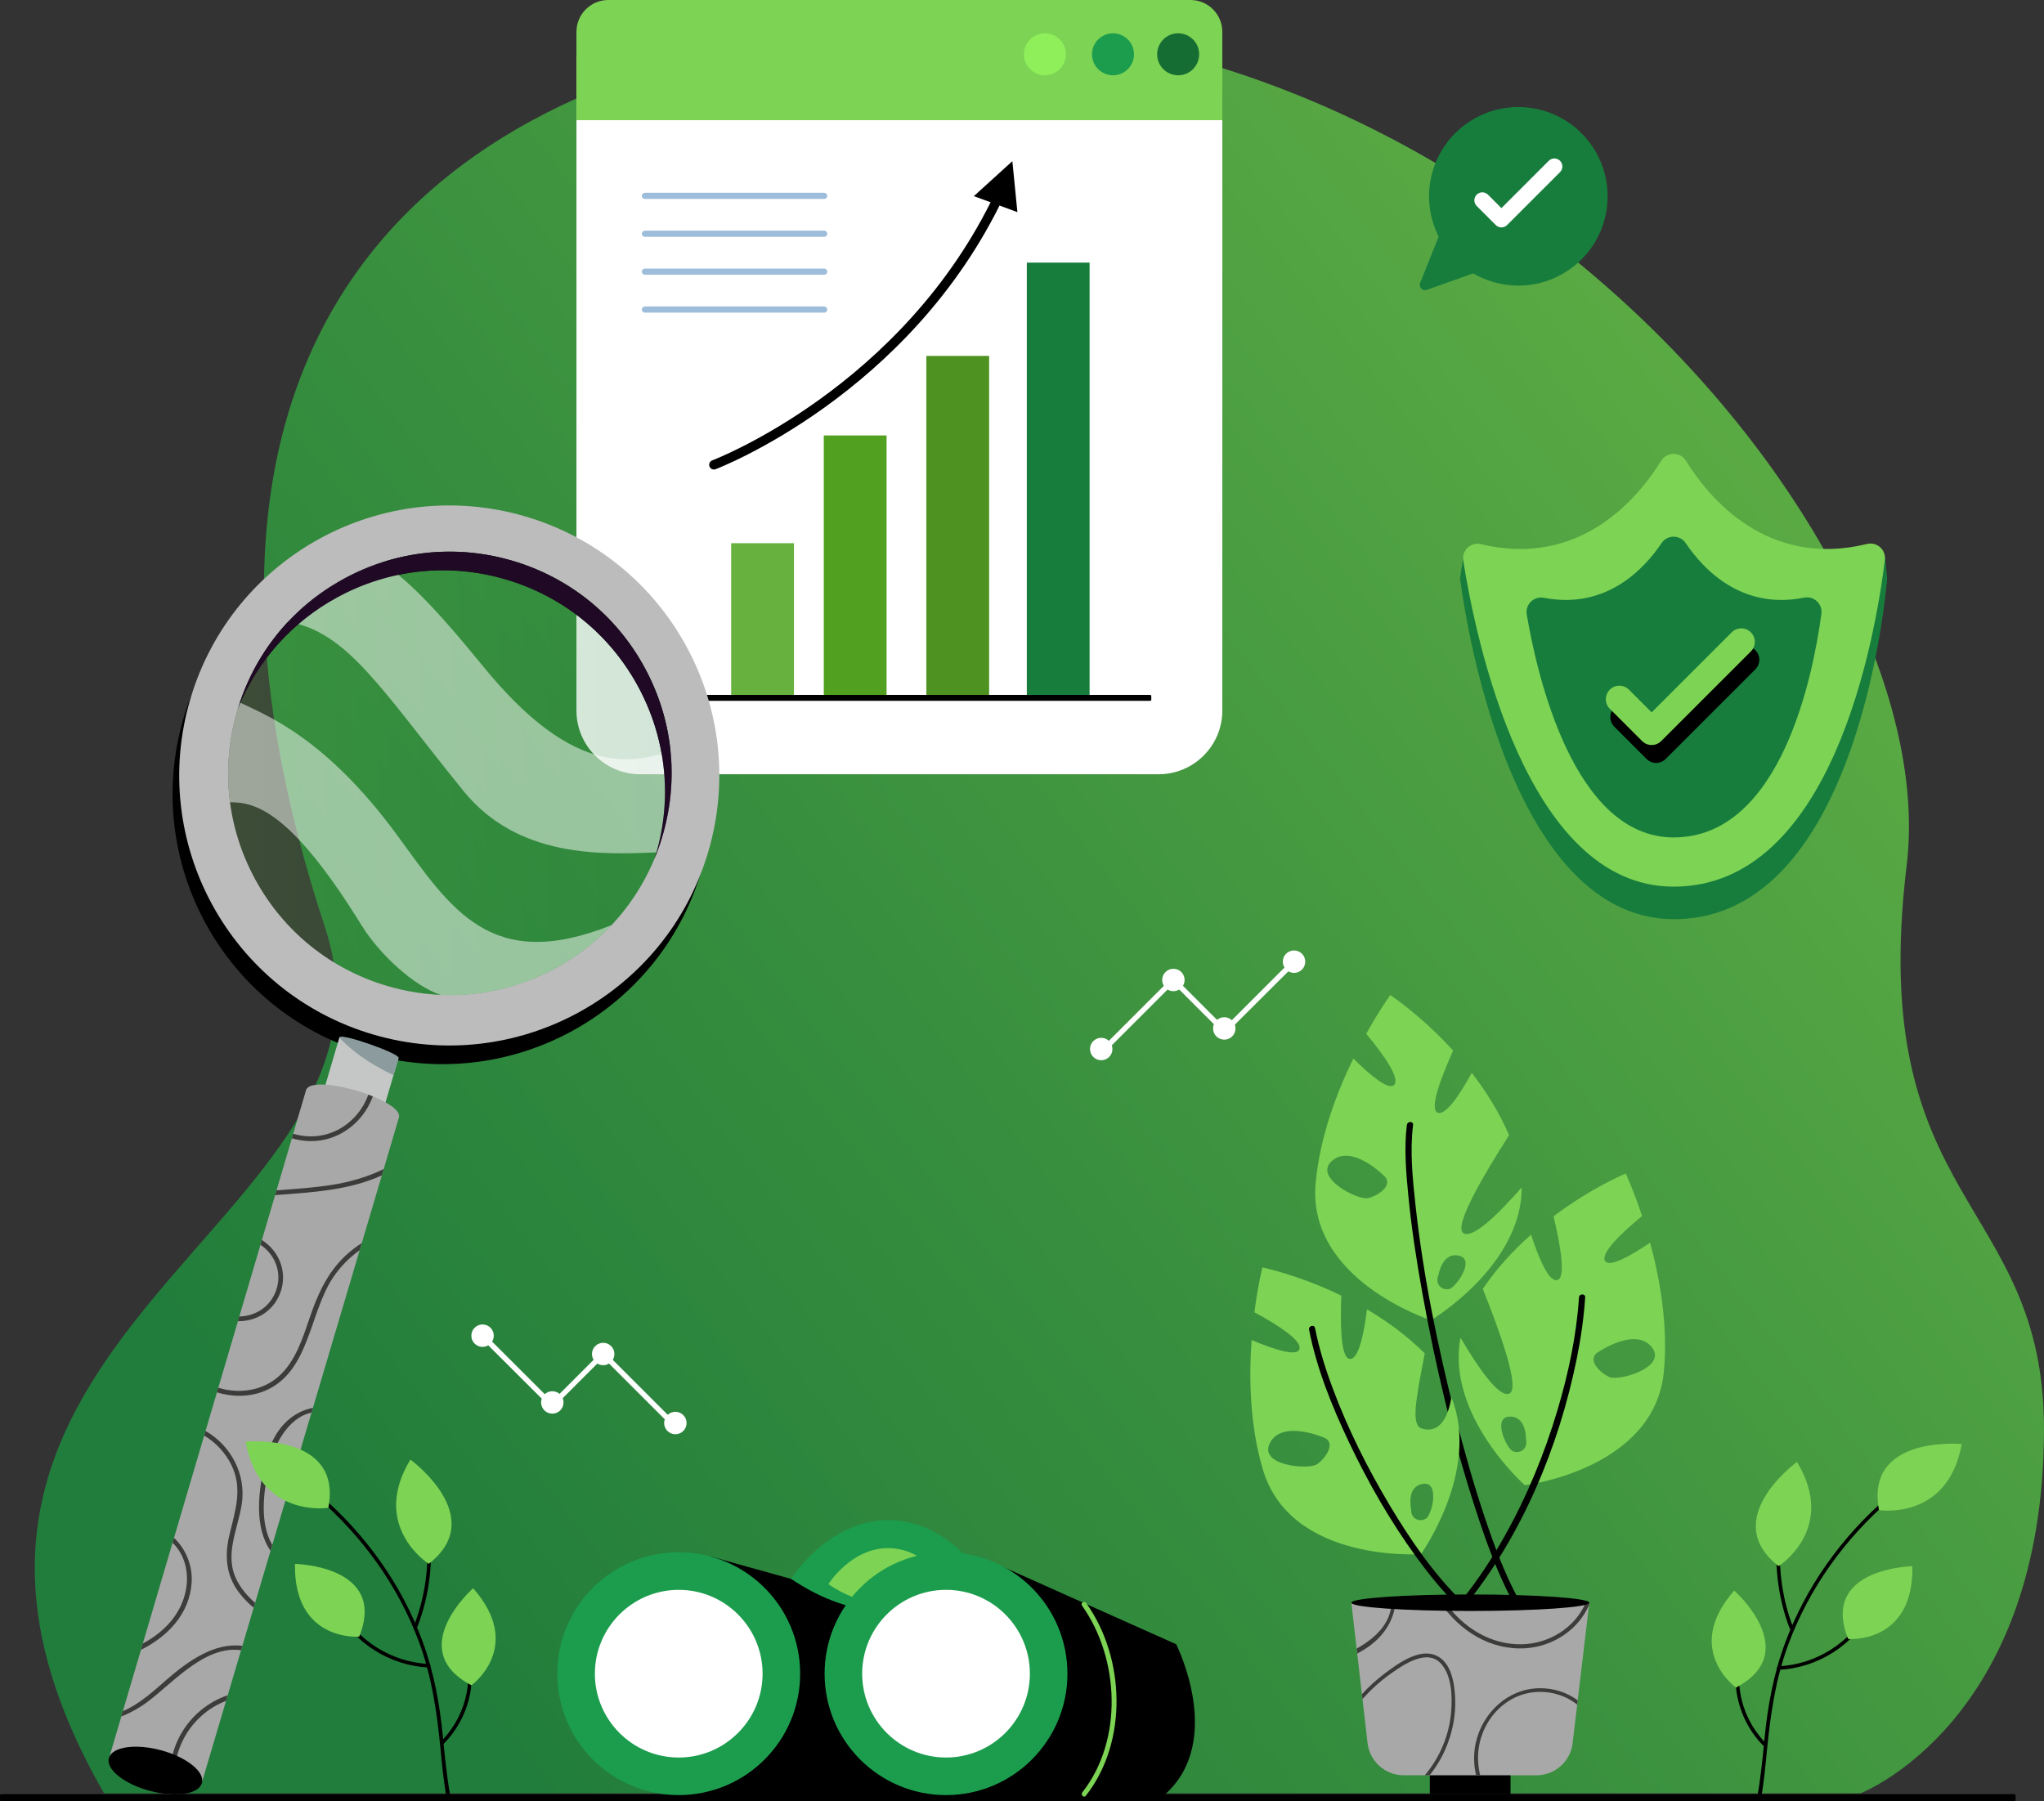 <?xml version="1.0" encoding="UTF-8"?>
<svg xmlns="http://www.w3.org/2000/svg" xmlns:xlink="http://www.w3.org/1999/xlink" viewBox="0 0 885.83 780.72">
  <rect x="0" y="0" width="885.83" height="780.72" fill="#333333" stroke="none"/>
  <defs>
    <style>
      .cls-1 {
        fill: url(#Unbenannter_Verlauf_12-2);
      }

      .cls-1, .cls-2, .cls-3, .cls-4, .cls-5, .cls-6, .cls-7, .cls-8, .cls-9, .cls-10, .cls-11, .cls-12, .cls-13, .cls-14, .cls-15, .cls-16, .cls-17, .cls-18, .cls-19 {
        stroke-width: 0px;
      }

      .cls-20 {
        opacity: .2;
      }

      .cls-21 {
        mix-blend-mode: screen;
        opacity: .5;
      }

      .cls-2 {
        fill: url(#Unbenannter_Verlauf_12);
      }

      .cls-22 {
        isolation: isolate;
      }

      .cls-4 {
        fill: #52a020;
      }

      .cls-5 {
        fill: #4e9321;
      }

      .cls-6 {
        fill: #3c3c3b;
      }

      .cls-7 {
        fill: #a8a8a8;
      }

      .cls-8 {
        fill: #1f0925;
      }

      .cls-9 {
        fill: #1c9d4e;
      }

      .cls-10 {
        fill: #166d33;
      }

      .cls-11 {
        fill: #177d3c;
      }

      .cls-12 {
        fill: #c5c7c6;
      }

      .cls-13 {
        fill: #bcbcbc;
      }

      .cls-14 {
        fill: #8c9b9e;
      }

      .cls-15 {
        fill: #8eef5b;
      }

      .cls-16 {
        fill: #9ebdda;
      }

      .cls-17 {
        fill: #7dd354;
      }

      .cls-18 {
        fill: #fff;
      }

      .cls-19 {
        fill: #67b23f;
      }
    </style>
    <linearGradient id="Unbenannter_Verlauf_12" data-name="Unbenannter Verlauf 12" x1="850.55" y1="156.31" x2="162.88" y2="690.47" gradientUnits="userSpaceOnUse">
      <stop offset="0" stop-color="#62b045"/>
      <stop offset=".6" stop-color="#388f3e"/>
      <stop offset="1" stop-color="#217d3b"/>
    </linearGradient>
    <linearGradient id="Unbenannter_Verlauf_12-2" data-name="Unbenannter Verlauf 12" x1="98.88" y1="335.19" x2="291.07" y2="335.19" xlink:href="#Unbenannter_Verlauf_12"/>
  </defs>
  <g class="cls-22">
    <g id="Ebene_2" data-name="Ebene 2">
      <g id="Ebene_1-2" data-name="Ebene 1">
        <g>
          <path class="cls-2" d="M806.26,777.28s79.56-30.5,79.56-158.02c0-100.05-77.35-97.15-59.49-244.34,17.87-147.19-210-410.98-494.42-357.26C158.21,50.46,65.36,173.13,140.88,402.03c42.48,128.76-210.25,175.93-95.78,375.25h761.16Z"/>
          <g>
            <path class="cls-18" d="M249.82,24.27v283.69c0,15.25,12.36,27.62,27.62,27.62h224.67c15.25,0,27.62-12.37,27.62-27.62V24.27H249.82Z"/>
            <rect class="cls-3" x="288.42" y="301.19" width="210.52" height="2.56" rx=".45" ry=".45"/>
            <g>
              <path class="cls-16" d="M357.18,132.83h-77.62c-.7,0-1.33.5-1.4,1.2-.08.8.54,1.47,1.33,1.47h77.7c.74,0,1.33-.6,1.33-1.33h0c0-.74-.6-1.33-1.33-1.33Z"/>
              <path class="cls-16" d="M357.18,116.4h-77.62c-.7,0-1.33.5-1.4,1.2-.08.8.54,1.47,1.33,1.47h77.7c.74,0,1.33-.6,1.33-1.33h0c0-.74-.6-1.33-1.33-1.33Z"/>
              <path class="cls-16" d="M357.18,99.98h-77.62c-.7,0-1.33.5-1.4,1.2-.08.8.54,1.47,1.33,1.47h77.7c.74,0,1.33-.6,1.33-1.33h0c0-.74-.6-1.33-1.33-1.33Z"/>
              <path class="cls-16" d="M357.18,83.56h-77.62c-.7,0-1.33.5-1.4,1.2-.08.8.54,1.47,1.33,1.47h77.7c.74,0,1.33-.6,1.33-1.33h0c0-.74-.6-1.33-1.33-1.33Z"/>
            </g>
            <g>
              <rect class="cls-19" x="316.87" y="235.43" width="27.21" height="65.76"/>
              <rect class="cls-4" x="357.01" y="188.73" width="27.21" height="112.46"/>
              <rect class="cls-5" x="401.46" y="154.26" width="27.21" height="146.92"/>
              <rect class="cls-11" x="445" y="113.82" width="27.21" height="187.37"/>
              <polygon class="cls-3" points="422.05 85.01 440.92 91.94 438.74 69.85 422.05 85.01"/>
              <path class="cls-3" d="M309.38,203.5c-.83,0-1.61-.51-1.91-1.33-.39-1.06.14-2.23,1.2-2.63.82-.31,82.72-31.69,122.67-116.03.48-1.02,1.7-1.45,2.72-.97,1.02.48,1.45,1.7.97,2.72-40.68,85.89-124.09,117.8-124.93,118.11-.23.09-.48.13-.71.13Z"/>
            </g>
            <g>
              <path class="cls-17" d="M529.73,13.81v38.28H249.82V13.81c0-7.62,6.18-13.81,13.81-13.81h252.29c7.63,0,13.81,6.18,13.81,13.81Z"/>
              <g>
                <path class="cls-15" d="M461.95,23.53c0,5.03-4.07,9.1-9.1,9.1s-9.1-4.07-9.1-9.1,4.07-9.1,9.1-9.1,9.1,4.07,9.1,9.1Z"/>
                <path class="cls-9" d="M491.45,23.53c0,5.03-4.07,9.1-9.1,9.1s-9.1-4.07-9.1-9.1,4.07-9.1,9.1-9.1,9.1,4.07,9.1,9.1Z"/>
                <path class="cls-10" d="M519.69,23.53c0,5.03-4.07,9.1-9.1,9.1s-9.1-4.07-9.1-9.1,4.07-9.1,9.1-9.1,9.1,4.07,9.1,9.1Z"/>
              </g>
            </g>
          </g>
          <rect class="cls-3" y="777.62" width="873.51" height="3.09" rx=".54" ry=".54"/>
          <g>
            <path class="cls-3" d="M79.59,311.1c-18.27,61.98,17.17,127.05,79.15,145.32,61.99,18.27,127.05-17.16,145.32-79.15,18.27-61.99-17.16-127.04-79.15-145.32-61.98-18.27-127.04,17.16-145.32,79.15ZM99.96,316.11c7.26-24.61,23.66-44.92,46.19-57.19,22.53-12.27,48.49-15.04,73.1-7.78,24.61,7.26,44.92,23.66,57.19,46.19,12.28,22.53,15.04,48.49,7.78,73.1-7.26,24.61-23.66,44.92-46.19,57.19-22.53,12.27-48.49,15.03-73.1,7.78-24.61-7.26-44.92-23.65-57.19-46.19-12.27-22.54-15.03-48.49-7.78-73.11Z"/>
            <g>
              <path class="cls-12" d="M147.11,449.57c8.1,4.1,16.83,6.72,25.63,8.99l-10.33,35.04-26.02-7.67,10.72-36.36Z"/>
              <path class="cls-14" d="M172.74,458.56l-2.19,7.42c-11.42-5.29-18.82-11.29-23.48-16.25l.05-.15c.68-1.93,26.3,7.06,25.63,8.99Z"/>
            </g>
            <path class="cls-7" d="M172.86,484.41l-1.33,4.52-1.46,4.96-2.24,7.59-1.46,4.96-.07.22-.81,2.75-8.69,29.33-.93,3.13h0s-20.26,68.35-20.26,68.35l-.6,2.02-17.01,57.37h0s-.75,2.55-.75,2.55l-6.69,22.55-.63,2.12-4.89,16.5-.56,1.89-5.79,19.54-.72,2.43h0s-10.89,36.73-10.89,36.73c-2.65,2.34-6.47,3.51-10.74,3.68-.61.03-1.23.03-1.87,0h0c-10.39-.28-22.7-6.08-27.31-15.25l5.43-18.41.67-2.29,7.83-26.57.8-2.71,12.89-43.72.63-2.1h0s13.07-44.34,13.07-44.34l.59-1.99,4.94-16.73.59-1.98,8.51-28.87.61-2.05,9.16-31.06.61-2.08,5.74-19.46.61-2.06,6.33-21.47.32-1.1.59-1.98.55-1.87,2.24-7.62,1.45-4.94,1.3-4.41c1.34-4.52,15.8-2.29,27.02,1.89.66.24,1.31.5,1.94.75,6.94,2.81,12.15,6.32,11.29,9.22Z"/>
            <path class="cls-6" d="M166.3,506.67l-.81,2.75c-14.3,6.56-30.57,7.38-46.28,8.57l.61-2.06c7.99-.61,16.01-1.12,23.9-2.35,7.56-1.19,15.46-3.39,22.58-6.9Z"/>
            <path class="cls-6" d="M161.57,475.19c-3.2,8.9-10.67,16.13-19.95,18.53-5.02,1.3-10.28,1.09-15.15-.36l.59-1.98c4.5,1.36,9.33,1.56,14.01.35,8.7-2.24,15.58-8.98,18.56-17.29.66.24,1.31.5,1.94.75Z"/>
            <path class="cls-6" d="M156.79,538.74l-.93,3.13h0c-4.44,3.18-8.34,7.12-11.43,11.7-10.46,15.46-10.16,41.18-29.72,49.29-6.57,2.72-13.95,2.67-20.71.63l.59-1.98c10.29,3.06,21.53.92,28.74-7.54,6.36-7.45,8.87-17.43,12.16-26.44,3.27-8.94,7.55-17.19,14.68-23.69,2.07-1.89,4.3-3.59,6.64-5.09Z"/>
            <path class="cls-6" d="M121.47,560.34c-3.04,8.13-10.67,12.46-18.38,12.29l.61-2.05c6.94-.07,13.67-4.2,16.1-11.7,2.53-7.82-.89-15.37-6.95-19.36l.61-2.08c7.34,4.57,11.4,13.83,8.01,22.9Z"/>
            <path class="cls-6" d="M135.6,610.23l-.6,2.02c-10.3,2.16-16.58,14.48-18.66,24.42-2.14,10.26-3.85,23.49,1.65,32.94h0s-.75,2.55-.75,2.55c-7.1-10.35-5.3-25.39-2.64-37.19,1.71-7.58,4.86-15.23,11.11-20.19,2.93-2.32,6.33-3.94,9.89-4.56Z"/>
            <path class="cls-6" d="M110.55,694.72l-.63,2.12c-2.38-2.02-4.56-4.24-6.44-6.74-5.65-7.52-6.16-16-4.03-24.93,2.49-10.43,5.9-20.22.72-30.46-2.64-5.2-6.73-9.59-11.7-12.5l.59-1.99c10.87,6.13,17.67,18.66,15.74,31.54-1.68,11.15-7.81,22.23-2.11,33.25,1.93,3.74,4.69,6.92,7.86,9.71Z"/>
            <path class="cls-6" d="M83.04,686.15c-1,13.51-10.48,23.23-21.96,28.92l.8-2.71c9.14-4.92,16.69-12.61,18.7-23.27,1.32-7.01-.19-14.52-5.17-19.8-.21-.22-.43-.44-.64-.65l.63-2.1c5.16,4.83,8.19,12.14,7.64,19.6Z"/>
            <path class="cls-6" d="M105.03,713.34l-.56,1.89c-15.36-2.13-28.78,13.37-39.94,21.93-3.48,2.68-7.61,5.11-11.96,6.79l.67-2.29c7.34-3.13,13.34-8.76,19.3-13.93,8.91-7.72,20.44-15.96,32.48-14.38Z"/>
            <path class="cls-6" d="M98.68,734.76l-.72,2.43h0c-15.45,5.95-25.19,22.51-21.55,39.72.06.26.01.5-.08.69-.61.03-1.23.03-1.87,0h0s-.03-.09-.04-.14c-3.97-18.84,7.03-36.87,24.27-42.7Z"/>
            <path class="cls-3" d="M87.53,772.78c-1.3,4.87-11.39,6.42-22.53,3.44-11.14-2.97-19.12-9.33-17.82-14.2,1.3-4.87,11.39-6.42,22.53-3.44,11.14,2.97,19.12,9.33,17.82,14.2Z"/>
            <path class="cls-13" d="M82.47,303.02c-18.27,61.98,17.16,127.05,79.15,145.32,61.99,18.27,127.05-17.17,145.32-79.15,18.27-61.99-17.16-127.04-79.15-145.32-61.98-18.27-127.04,17.16-145.32,79.15ZM102.84,308.03c7.26-24.61,23.66-44.92,46.19-57.19,22.53-12.27,48.49-15.04,73.1-7.78,24.61,7.26,44.92,23.66,57.19,46.19,12.28,22.53,15.04,48.49,7.78,73.1-7.26,24.61-23.66,44.92-46.19,57.19-22.53,12.27-48.49,15.03-73.1,7.78-24.61-7.26-44.92-23.65-57.19-46.19-12.27-22.54-15.03-48.49-7.78-73.11Z"/>
            <g class="cls-20">
              <path class="cls-1" d="M110.62,381.13c12.27,22.53,32.58,38.93,57.19,46.19,7.66,2.26,15.44,3.55,23.21,3.88,17.21.74,34.37-3.2,49.89-11.66,9.12-4.97,17.23-11.25,24.14-18.6,8.5-9.05,15.18-19.71,19.67-31.52.88-2.32,1.67-4.68,2.38-7.08,3.57-12.12,4.72-24.56,3.49-36.77-1.26-12.58-5.04-24.9-11.27-36.34-12.27-22.53-32.58-38.94-57.19-46.19-18.77-5.54-38.33-5.24-56.55.66-5.67,1.83-11.2,4.21-16.55,7.12-9.14,4.97-17.27,11.27-24.18,18.64-9.32,9.92-16.45,21.79-20.89,35-.4,1.17-.77,2.35-1.12,3.55-3.86,13.09-4.88,26.57-3.15,39.7,1.52,11.56,5.18,22.86,10.93,33.41Z"/>
            </g>
            <g class="cls-21">
              <path class="cls-18" d="M124.85,269.48c25.76,4.42,40.2,29.1,75.89,73.2,23.62,29.19,59.76,27.77,83.99,26.75.88-2.32,1.67-4.68,2.38-7.08,3.57-12.12,4.72-24.56,3.49-36.77-18.51,5.99-43.39,9.59-81.04-36.56-23.25-28.5-33.07-37.4-43.97-45.31-5.67,1.83-11.2,4.21-16.55,7.12-9.14,4.97-17.27,11.27-24.18,18.64Z"/>
            </g>
            <g class="cls-21">
              <path class="cls-18" d="M99.69,347.73c11.52-.21,27.14,5.01,56.88,53.13,7.95,12.87,22.83,26.56,34.46,30.35,17.21.74,34.37-3.2,49.89-11.66,9.12-4.97,17.23-11.25,24.14-18.6-52.48,21.03-69.53-6.97-92.98-39.01-31.06-42.42-56.98-52.04-68.12-57.46-.4,1.17-.77,2.35-1.12,3.55-3.86,13.09-4.88,26.57-3.15,39.7Z"/>
            </g>
            <path class="cls-8" d="M103.19,306.88s0,.01,0,.02c0-.01,0-.02,0-.02h0c8.32-20.45,23.31-37.26,42.96-47.96,22.53-12.27,48.49-15.04,73.1-7.78,24.61,7.26,44.92,23.66,57.19,46.19,12.28,22.53,15.04,48.49,7.79,73.1-.11.38-.22.75-.34,1.13.03-.06.05-.12.08-.18.44-1.1.87-2.22,1.28-3.34.68-1.87,1.3-3.77,1.86-5.69.53-1.78,1-3.57,1.42-5.37.33-1.44.64-2.88.91-4.32,0,0,0,0,0,0,.67-3.6,1.14-7.23,1.4-10.85.02-.36.05-.72.07-1.09.08-1.45.14-2.9.16-4.34,0-.36,0-.72,0-1.09,0-1.08-.01-2.17-.05-3.25-.01-.36-.03-.73-.04-1.09-.06-1.44-.16-2.89-.29-4.32-.06-.72-.14-1.44-.22-2.15-.08-.72-.17-1.44-.27-2.15-.05-.36-.1-.72-.15-1.07-.32-2.14-.71-4.28-1.17-6.4-.23-1.06-.49-2.12-.75-3.17-.18-.7-.36-1.4-.56-2.1-.2-.7-.4-1.4-.61-2.09-.21-.7-.43-1.39-.65-2.08-1.82-5.53-4.15-10.93-7-16.15-12.27-22.53-32.58-38.94-57.19-46.19-24.61-7.26-50.57-4.49-73.1,7.78-.35.19-.7.39-1.05.58-.7.39-1.39.79-2.07,1.2-1.03.61-2.04,1.24-3.05,1.88-.67.43-1.33.87-1.99,1.31-1.63,1.11-3.23,2.27-4.79,3.47-3.11,2.4-6.06,4.98-8.83,7.73-.55.55-1.1,1.1-1.64,1.67-9.18,9.55-16.29,20.96-20.9,33.67-.14.37-.27.75-.4,1.13-.4,1.12-.77,2.26-1.12,3.41Z"/>
          </g>
          <g>
            <g>
              <path class="cls-3" d="M654.37,777.62c.09-.01.17-.02.26-.03v-15.15h-34.96v15.15c.09.01.17.02.26.03h34.44Z"/>
              <path class="cls-7" d="M688.77,694.65l-.13,1.11-1.29,10.94-.2,1.63-.28,2.37-.2,1.64-2.93,24.63h0s-.21,1.86-.21,1.86l-1.98,16.7c-.94,7.94-7.68,13.92-15.67,13.92h-57.53c-8.02,0-14.76-6.01-15.68-13.97l-2.19-19.04-.25-2.11-.43-3.73-.26-2.23h0s-.16-1.42-.16-1.42l-.26-2.23-.93-8.04-.25-2.16-1.18-10.22-.21-1.86-.9-7.79h103.1Z"/>
              <path class="cls-6" d="M688.77,694.65l-.13,1.11c-4.66,10.54-15.43,17.81-27.37,18.62-15.24,1.03-28.72-7.52-37.01-19.73h2.17c7.61,10.66,19.35,18.21,32.9,18.02,12.08-.17,23.34-7.28,27.88-18.02h1.57Z"/>
              <path class="cls-6" d="M604.71,694.65c-.37,5.92-3.31,11.46-7.6,15.69-2.62,2.59-5.66,4.64-8.9,6.34l-.25-2.16c8-4.45,14.8-10.79,15.1-19.87h1.66Z"/>
              <path class="cls-6" d="M639.72,769.45h1.76c-1.87-7.64-.99-15.85,3.46-23.12,4.12-6.72,10.84-11.6,18.71-12.75,7.06-1.03,14.36.81,19.88,5.25l.22-1.86h0c-4.74-3.52-10.6-5.33-16.56-5.26-13.74.16-24.84,10.73-27.66,23.87-1,4.68-.87,9.38.18,13.87Z"/>
              <path class="cls-6" d="M590.24,734.33l.25,2.11c3.59-4.1,7.64-7.78,12.1-10.94,5.78-4.09,16.19-11.35,22.23-4.08,4.29,5.17,4.58,13.49,4.14,19.88-.71,10.32-4.82,20.3-11.49,28.15h2.08c2.72-3.37,5-7.11,6.76-11.11,3.11-7.04,4.69-14.8,4.31-22.51-.31-6.29-1.59-15.14-8.01-18.19-7.39-3.52-16.62,3.31-22.26,7.51-3.67,2.74-7.06,5.81-10.12,9.18Z"/>
              <ellipse class="cls-3" cx="637.22" cy="694.65" rx="51.55" ry="3.58"/>
            </g>
            <g>
              <path class="cls-17" d="M634.04,534.31c-3.85-3.21,8.81-24.86,19.97-42.29-4.37-10.12-10.09-19.19-16.17-27.02-5.15,9.36-11.44,18.88-14.89,17.19-3.49-1.73,1.47-14.94,6.81-26.83-13.99-15.39-27.24-24.08-27.24-24.08,0,0-4.65,6.39-10.42,16.79,7.27,8.74,15.05,19.49,11.97,22.25-2.42,2.16-9.93-4.01-17.57-11.54-7.17,14.7-14.44,33.86-16.31,53.78-4.01,42.34,49.98,59.65,49.98,59.65,0,0,39.37-23.41,39.32-57.58-9.12,10.45-21.47,23.01-25.45,19.68ZM592.91,519.28c-4.35,1.04-24.05-8.88-15.6-16.17,8.45-7.29,21.92,5.98,21.92,5.98,5.51,4.35-1.95,9.17-6.32,10.19ZM628.1,558.68c-2.9.76-6.55-1.9-4.65-6.2,0,0,1.54-9.9,8.83-8.24,7.27,1.66-1.28,13.68-4.18,14.44Z"/>
              <path class="cls-3" d="M609.71,487.59c-1.24,10.04-.36,20.39.61,30.41,1.39,14.36,3.6,28.64,6.17,42.84,5.73,31.67,13.18,63.21,23.16,93.82,4.34,13.31,9.11,26.7,15.71,39.09.81,1.52,3.12.17,2.31-1.35-5.8-10.87-10.1-22.54-14.03-34.19-4.89-14.5-9.06-29.24-12.82-44.08-7.65-30.16-14.01-60.9-17.38-91.86-1.24-11.39-2.46-23.25-1.05-34.68.21-1.7-2.46-1.69-2.67,0h0Z"/>
              <path class="cls-17" d="M629.03,605.62c-2.2,13.07-7.91,15.12-12.85,13.53-4.77-1.54-2.61-12.24,1.28-32.57-7.81-7.76-16.5-14.06-25.05-19.09-1.31,10.61-3.61,21.8-7.43,21.49-3.87-.28-4.18-14.41-3.66-27.42-18.69-9.07-34.22-12.23-34.22-12.23,0,0-1.95,7.65-3.47,19.45,10,5.41,21.25,12.51,19.4,16.22-1.45,2.9-10.71-.05-20.61-4.2-1.19,16.34-.81,36.83,4.84,56.01,12.01,40.79,68.55,36.8,68.55,36.8,0,0,25.93-36.26,13.2-67.98ZM570.87,634.59c-3.66,2.59-25.64.71-20.49-9.21,5.13-9.9,22.58-2.61,22.58-2.61,6.72,1.99,1.57,9.26-2.09,11.82ZM618.17,658.07c-2.4,1.78-6.79.69-6.62-3.99,0,0-2.26-9.78,5.13-10.95,7.38-1.16,3.92,13.18,1.5,14.94Z"/>
              <path class="cls-17" d="M715.12,538.61c-8.88,5.98-17.43,10.64-19.4,8.07-2.52-3.28,7.15-12.39,15.93-19.64-3.75-11.28-7.1-18.43-7.1-18.43,0,0-14.65,6.05-31.27,18.54,3.02,12.68,5.41,26.59,1.66,27.64-3.7,1.02-8.1-9.52-11.4-19.68-7.43,6.58-14.77,14.41-20.94,23.53,7.72,19.21,16.07,42.84,11.68,45.28-4.54,2.49-14.29-12.16-21.32-24.12-6.41,33.57,27.88,63.94,27.88,63.94,0,0,56.25-6.89,60.24-49.25,1.9-19.9-1.66-40.08-5.96-55.89ZM655.57,628.96c-2.71-1.28-8.86-14.67-1.4-14.96,7.48-.26,7.15,9.76,7.15,9.76,1.04,4.58-3.04,6.48-5.75,5.2ZM697.5,596.86c-4.08-1.83-10.52-7.95-4.3-11.18,0,0,15.72-10.52,22.65-1.78,6.96,8.76-14.27,14.79-18.35,12.96Z"/>
              <path class="cls-3" d="M684.3,562.33c-1.07,16.64-4.62,33.11-9.38,49.06-5.6,18.74-13.09,36.98-22.65,54.06-5.54,9.9-11.8,19.41-18.92,28.25-1.07,1.33.81,3.23,1.89,1.89,24.48-30.41,40.31-68.4,48.05-106.5,1.79-8.83,3.11-17.77,3.69-26.76.11-1.72-2.56-1.71-2.67,0h0Z"/>
              <path class="cls-3" d="M567.33,576.32c3.33,16.99,9.97,33.34,17.37,48.93,8.2,17.28,17.8,34.02,29.04,49.51,5.33,7.34,11.04,14.44,17.49,20.83,1.22,1.21,3.11-.68,1.89-1.89-12.13-12.03-21.94-26.41-30.7-41.02-9.7-16.19-18.23-33.21-24.83-50.9-3.18-8.52-5.93-17.24-7.68-26.17-.33-1.69-2.91-.97-2.58.71h0Z"/>
            </g>
          </g>
          <g>
            <g>
              <polygon class="cls-3" points="307.86 674.59 376.11 693.61 504.86 777.78 299.19 777.78 307.86 674.59"/>
              <path class="cls-3" d="M433.81,678.72l75.93,33.94s21.16,41.87-4.88,65.12h-87.03l15.99-99.06Z"/>
              <path class="cls-9" d="M342.87,684.35s15.83-25.47,42.18-25.47,41.38,25.47,41.38,25.47c0,0-35.94,31.98-83.55,0Z"/>
              <path class="cls-17" d="M359.01,686.62s9.72-15.63,25.88-15.63,25.39,15.63,25.39,15.63c0,0-22.06,19.63-51.28,0Z"/>
              <circle class="cls-9" cx="294.15" cy="725.41" r="52.62"/>
              <path class="cls-18" d="M294.15,761.75c-20.04,0-36.34-16.3-36.34-36.34s16.3-36.34,36.34-36.34,36.34,16.3,36.34,36.34-16.3,36.34-36.34,36.34Z"/>
            </g>
            <g>
              <circle class="cls-9" cx="409.99" cy="725.41" r="52.62"/>
              <path class="cls-18" d="M409.99,761.75c-20.04,0-36.34-16.3-36.34-36.34s16.3-36.34,36.34-36.34,36.34,16.3,36.34,36.34-16.3,36.34-36.34,36.34Z"/>
            </g>
            <path class="cls-17" d="M468.89,695.88c16.34,22.87,17.92,58.38.17,80.96-.84,1.07.66,2.58,1.51,1.51,18.32-23.31,17.12-59.82.17-83.54-.79-1.11-2.64-.04-1.84,1.07h0Z"/>
          </g>
          <g>
            <path class="cls-11" d="M695.97,92.65c-4.18,20.96-24.55,34.56-45.51,30.39-20.96-4.18-34.56-24.55-30.39-45.51,4.18-20.96,24.55-34.56,45.51-30.39,20.96,4.18,34.56,24.55,30.39,45.51Z"/>
            <path class="cls-18" d="M650.69,98.56c-.89,0-1.77-.34-2.45-1.01l-8.27-8.27c-1.35-1.35-1.35-3.54,0-4.9s3.54-1.35,4.9,0l5.82,5.82,20.5-20.5c1.35-1.35,3.54-1.35,4.9,0,1.35,1.35,1.35,3.54,0,4.9l-22.95,22.95c-.68.68-1.56,1.01-2.45,1.01Z"/>
            <path class="cls-11" d="M625.1,98.56l-9.64,24.05c-.74,1.84,1.04,3.69,2.91,3.03l25.57-9.12-18.84-17.96Z"/>
          </g>
          <g>
            <path class="cls-18" d="M291.64,615.47l-29.43-29.43c-.43-.43-1.19-.43-1.62,0l-21.37,21.37-27.24-27.23c-.64.47-1.29.94-1.8,1.5l28.24,28.15c.45.45,1.17.45,1.62,0l21.37-21.37,30.01,30.01c.15.15.33.24.53.29-.28-1.04-.37-2.17-.3-3.3Z"/>
            <circle class="cls-18" cx="209.13" cy="578.91" r="4.86"/>
            <circle class="cls-18" cx="239.36" cy="607.85" r="4.86"/>
            <circle class="cls-18" cx="261.41" cy="586.86" r="4.86"/>
            <circle class="cls-18" cx="292.69" cy="616.77" r="4.86"/>
          </g>
          <g>
            <path class="cls-18" d="M478.3,453.37l29.43-29.43c.43-.43,1.19-.43,1.62,0l21.37,21.37,27.24-27.23c.64.47,1.29.94,1.8,1.5l-28.24,28.15c-.45.45-1.17.45-1.62,0l-21.37-21.37-30.01,30.01c-.15.15-.33.24-.53.29.28-1.04.37-2.17.3-3.3Z"/>
            <circle class="cls-18" cx="560.81" cy="416.81" r="4.86"/>
            <circle class="cls-18" cx="530.58" cy="445.75" r="4.86"/>
            <circle class="cls-18" cx="508.53" cy="424.75" r="4.86"/>
            <circle class="cls-18" cx="477.25" cy="454.67" r="4.86"/>
          </g>
          <g>
            <path class="cls-11" d="M816.92,241.26l.95,9.29s-11.06,147.84-92.38,147.84c-75.62,0-92.72-147.84-92.72-147.84l1.3-8.56,14.65,4.75,41.23.37c24.26-13.76,35.36-39.94,35.36-39.94,0,0,11.46,27.03,36.54,40.59l30.76.28,24.31-6.78Z"/>
            <path class="cls-17" d="M809.16,235.76c4.26-1.04,8.24,2.53,7.71,6.88-4.07,33.14-22.65,141.65-91.56,141.65-63.88,0-85.88-107.86-91.17-141.35-.7-4.42,3.33-8.14,7.68-7.09,42.84,10.29,67.93-19.72,78.12-36.14,2.48-3.99,8.25-3.99,10.72,0,10.23,16.46,35.43,46.59,78.49,36.05Z"/>
            <path class="cls-11" d="M781.92,259.03c4.22-.85,8.01,2.75,7.44,7.01-3.49,25.97-17.32,96.92-64.04,96.92-43.3,0-59.23-70.46-63.66-96.65-.73-4.33,3.1-8.05,7.41-7.22,26.8,5.19,43.3-12.23,51.02-23.69,2.51-3.72,7.95-3.72,10.46,0,7.75,11.51,24.37,29.04,51.37,23.62Z"/>
            <path class="cls-3" d="M721.88,328.95c-1.14,1.14-2.64,1.72-4.14,1.72s-3-.57-4.14-1.72l-13.99-13.99c-2.29-2.29-2.29-6,0-8.29,2.29-2.29,6-2.29,8.29,0l9.85,9.85,34.7-34.7c2.29-2.29,6-2.29,8.29,0,2.29,2.29,2.29,6,0,8.29"/>
            <path class="cls-17" d="M715.79,322.91c-1.5,0-3-.57-4.14-1.72l-13.99-13.99c-2.29-2.29-2.29-6,0-8.29,2.29-2.29,6-2.29,8.29,0l9.85,9.85,34.7-34.7c2.29-2.29,6-2.29,8.29,0,2.29,2.29,2.29,6,0,8.29l-38.84,38.84c-1.14,1.14-2.64,1.72-4.14,1.72Z"/>
          </g>
          <g>
            <path class="cls-3" d="M190.9,758.01c.63,6.54,1.29,13.17,2.36,19.71h1.76c-1.49-8.54-2.31-17.09-3.06-24.8-1.38-14.34-3.93-28.31-8.96-41.85-4.47-12.04-10.53-23.47-17.91-33.98-7.61-10.82-16.57-20.64-26.59-29.27-.75-.65-1.86.44-1.1,1.1,19.7,16.95,35.32,38.63,44.3,63.08,5.49,14.95,7.68,30.24,9.2,46.01Z"/>
            <path class="cls-3" d="M180.94,704.94c5.36-13.8,7.07-29.26,4.97-43.91-.14-.99-1.64-.57-1.5.41,2.07,14.37.28,29.55-4.97,43.08-.36.93,1.14,1.34,1.5.41h0Z"/>
            <path class="cls-3" d="M185.8,721.19c-16.34-.78-31.34-10.36-38.97-24.82-.47-.88-1.81-.1-1.34.78,7.89,14.95,23.44,24.79,40.31,25.59,1,.05,1-1.51,0-1.55h0Z"/>
            <path class="cls-3" d="M192.5,755.59c9.26-9.48,13.49-22.73,11.53-35.82-.15-.98-1.64-.57-1.5.41,1.87,12.53-2.29,25.26-11.13,34.31-.7.72.4,1.81,1.1,1.1h0Z"/>
            <path class="cls-17" d="M185.8,677.81s-25.54-16.21-7.95-45.19c0,0,34.18,24.84,7.95,45.19Z"/>
            <path class="cls-17" d="M155.67,709.37s-28.4,2.34-27.84-31.55c0,0,40.21.74,27.84,31.55Z"/>
            <path class="cls-17" d="M204.3,730.44s23.14-16.62.75-42.07c0,0-30.14,26.63-.75,42.07Z"/>
            <path class="cls-17" d="M142.3,653.52s-29.88,4.72-35.84-28.66c0,0,42.06-3.96,35.84,28.66Z"/>
          </g>
          <g>
            <path class="cls-3" d="M765.73,759.01c-.63,6.54-1.29,13.17-2.36,19.71h-1.76c1.49-8.54,2.31-17.09,3.06-24.8,1.38-14.34,3.93-28.31,8.96-41.85,4.47-12.04,10.53-23.47,17.91-33.98,7.61-10.82,16.57-20.64,26.59-29.27.75-.65,1.86.44,1.1,1.1-19.7,16.95-35.32,38.63-44.3,63.08-5.49,14.95-7.68,30.24-9.2,46.01Z"/>
            <path class="cls-3" d="M777.18,705.53c-5.25-13.53-7.03-28.71-4.97-43.08.14-.98-1.36-1.4-1.5-.41-2.1,14.64-.39,30.11,4.97,43.91.36.92,1.86.52,1.5-.41h0Z"/>
            <path class="cls-3" d="M770.83,723.74c16.87-.8,32.42-10.64,40.31-25.59.47-.88-.87-1.67-1.34-.78-7.63,14.46-22.63,24.05-38.97,24.82-.99.05-1,1.6,0,1.55h0Z"/>
            <path class="cls-3" d="M765.23,755.49c-8.84-9.05-13.01-21.78-11.14-34.31.15-.98-1.35-1.4-1.5-.41-1.96,13.1,2.27,26.34,11.53,35.82.7.72,1.8-.38,1.1-1.1h0Z"/>
            <path class="cls-17" d="M770.83,678.81s25.54-16.21,7.95-45.19c0,0-34.18,24.84-7.95,45.19Z"/>
            <path class="cls-17" d="M800.96,710.37s28.4,2.34,27.84-31.55c0,0-40.21.74-27.84,31.55Z"/>
            <path class="cls-17" d="M752.33,731.44s-23.14-16.62-.75-42.07c0,0,30.14,26.63.75,42.07Z"/>
            <path class="cls-17" d="M814.33,654.52s29.88,4.72,35.84-28.66c0,0-42.06-3.96-35.84,28.66Z"/>
          </g>
        </g>
      </g>
    </g>
  </g>
</svg>